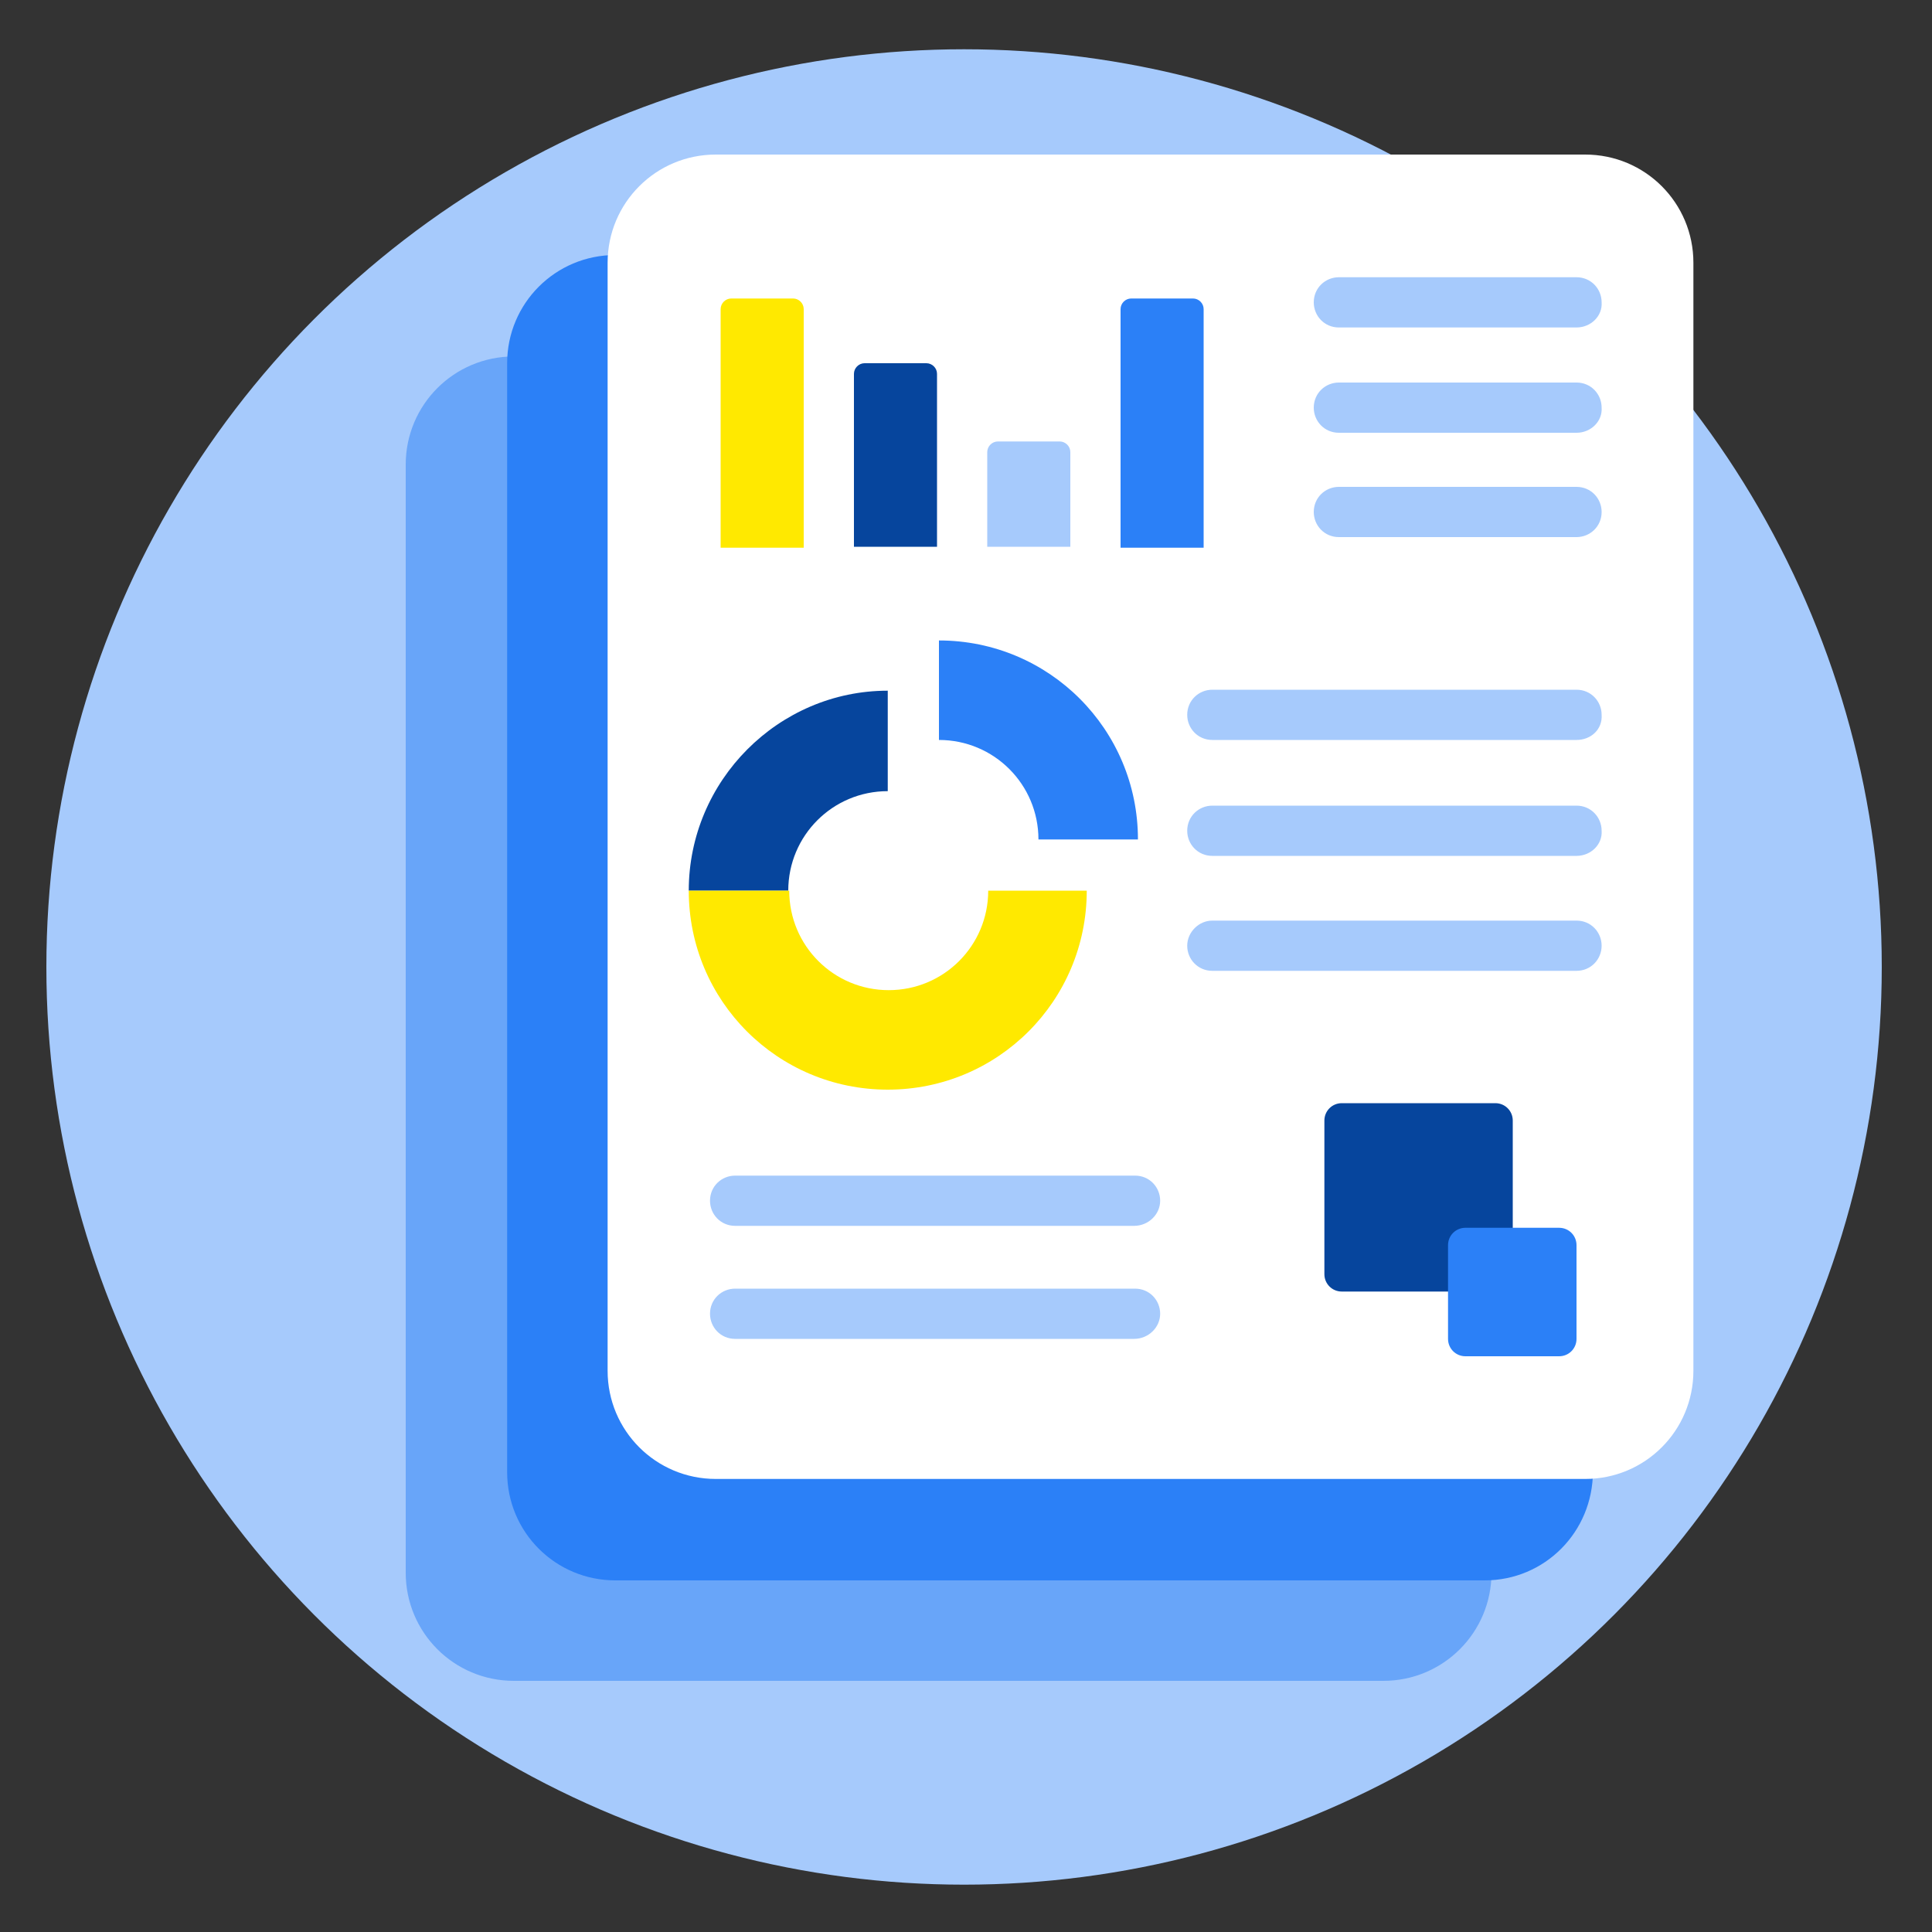 <?xml version="1.0" encoding="utf-8"?>
<!-- Generator: Adobe Illustrator 24.0.0, SVG Export Plug-In . SVG Version: 6.00 Build 0)  -->
<svg version="1.1" id="Calque_1" xmlns="http://www.w3.org/2000/svg" xmlns:xlink="http://www.w3.org/1999/xlink" x="0px" y="0px"
	 viewBox="0 0 200 200" style="enable-background:new 0 0 200 200;" xml:space="preserve">
<rect x="0" y="0" width="200" height="200" fill="#333333" stroke="none"/>
<style type="text/css">
	.st0{fill:#A6CAFC;}
	.st1{opacity:0.5;fill:#2B80F7;}
	.st2{fill:#2B80F7;}
	.st3{fill:#FFFFFF;}
	.st4{fill:#06459D;}
	.st5{fill:#FFE900;}
</style>
<circle class="st0" cx="99.8" cy="100.1" r="95"/>
<path class="st1" d="M143.2,174h-90C47,174,42,169,42,162.8V48.1c0-6.2,5-11.2,11.2-11.2h90c6.2,0,11.2,5,11.2,11.2v114.7
	C154.4,169,149.4,174,143.2,174z"/>
<path class="st2" d="M153.7,163.6h-90c-6.2,0-11.2-5-11.2-11.2V37.6c0-6.2,5-11.2,11.2-11.2h90c6.2,0,11.2,5,11.2,11.2v114.7
	C164.9,158.6,159.9,163.6,153.7,163.6z"/>
<path class="st3" d="M164.1,153.1h-90c-6.2,0-11.2-5-11.2-11.2V27.2c0-6.2,5-11.2,11.2-11.2h90c6.2,0,11.2,5,11.2,11.2v114.7
	C175.3,148.1,170.3,153.1,164.1,153.1z"/>
<path class="st0" d="M163.2,33.9h-24.6c-1.5,0-2.6-1.2-2.6-2.6c0-1.5,1.2-2.6,2.6-2.6h24.6c1.5,0,2.6,1.2,2.6,2.6
	C165.9,32.7,164.7,33.9,163.2,33.9z"/>
<path class="st0" d="M163.2,44.8h-24.6c-1.5,0-2.6-1.2-2.6-2.6c0-1.5,1.2-2.6,2.6-2.6h24.6c1.5,0,2.6,1.2,2.6,2.6
	C165.9,43.6,164.7,44.8,163.2,44.8z"/>
<path class="st0" d="M163.2,50.4c1.5,0,2.6,1.2,2.6,2.6c0,1.5-1.2,2.6-2.6,2.6h-24.6c-1.5,0-2.6-1.2-2.6-2.6c0-1.5,1.2-2.6,2.6-2.6"
	/>
<path class="st0" d="M117.4,126.9H76.1c-1.5,0-2.6-1.2-2.6-2.6c0-1.5,1.2-2.6,2.6-2.6h41.4c1.5,0,2.6,1.2,2.6,2.6
	C120.1,125.7,118.9,126.9,117.4,126.9z"/>
<path class="st0" d="M117.4,138.6H76.1c-1.5,0-2.6-1.2-2.6-2.6c0-1.5,1.2-2.6,2.6-2.6h41.4c1.5,0,2.6,1.2,2.6,2.6
	C120.1,137.4,118.9,138.6,117.4,138.6z"/>
<path class="st0" d="M163.2,76.6h-37.7c-1.5,0-2.6-1.2-2.6-2.6c0-1.5,1.2-2.6,2.6-2.6h37.7c1.5,0,2.6,1.2,2.6,2.6
	C165.9,75.5,164.7,76.6,163.2,76.6z"/>
<path class="st0" d="M163.2,88.6h-37.7c-1.5,0-2.6-1.2-2.6-2.6c0-1.5,1.2-2.6,2.6-2.6h37.7c1.5,0,2.6,1.2,2.6,2.6
	C165.9,87.4,164.7,88.6,163.2,88.6z"/>
<path class="st0" d="M163.2,100.5h-37.7c-1.5,0-2.6-1.2-2.6-2.6s1.2-2.6,2.6-2.6h37.7c1.5,0,2.6,1.2,2.6,2.6
	S164.7,100.5,163.2,100.5z"/>
<path class="st4" d="M71.3,92.2h10.3c0-5.7,4.6-10.3,10.3-10.3V71.5C80.6,71.5,71.3,80.8,71.3,92.2z"/>
<path class="st2" d="M97.2,66.3v10.3c5.7,0,10.3,4.6,10.3,10.3h10.3C117.8,75.5,108.6,66.3,97.2,66.3z"/>
<g>
	<path class="st5" d="M102.3,92.2c0,5.7-4.6,10.3-10.3,10.3s-10.3-4.6-10.3-10.3H71.3c0,11.4,9.2,20.6,20.6,20.6
		c11.4,0,20.6-9.2,20.6-20.6H102.3z"/>
	<path class="st5" d="M83.2,56.6V32c0-0.6-0.5-1.1-1.1-1.1h-6.4c-0.6,0-1.1,0.5-1.1,1.1v24.7H83.2z"/>
</g>
<path class="st4" d="M97,56.6V38.7c0-0.6-0.5-1.1-1.1-1.1h-6.4c-0.6,0-1.1,0.5-1.1,1.1v17.9H97z"/>
<path class="st0" d="M110.8,56.6v-9.8c0-0.6-0.5-1.1-1.1-1.1h-6.4c-0.6,0-1.1,0.5-1.1,1.1v9.8H110.8z"/>
<path class="st2" d="M124.6,56.6V32c0-0.6-0.5-1.1-1.1-1.1h-6.4c-0.6,0-1.1,0.5-1.1,1.1v24.7H124.6z"/>
<path class="st4" d="M150.7,128.9c0-0.6,0.5-1.1,1.1-1.1h4.8v-11.8c0-1-0.8-1.8-1.8-1.8h-15.9c-1,0-1.8,0.8-1.8,1.8v15.9
	c0,1,0.8,1.8,1.8,1.8h11.8V128.9z"/>
<path class="st2" d="M163.2,138.6c0,1-0.8,1.8-1.8,1.8h-9.7c-1,0-1.8-0.8-1.8-1.8v-9.7c0-1,0.8-1.8,1.8-1.8h9.7c1,0,1.8,0.8,1.8,1.8
	V138.6z"/>
</svg>
